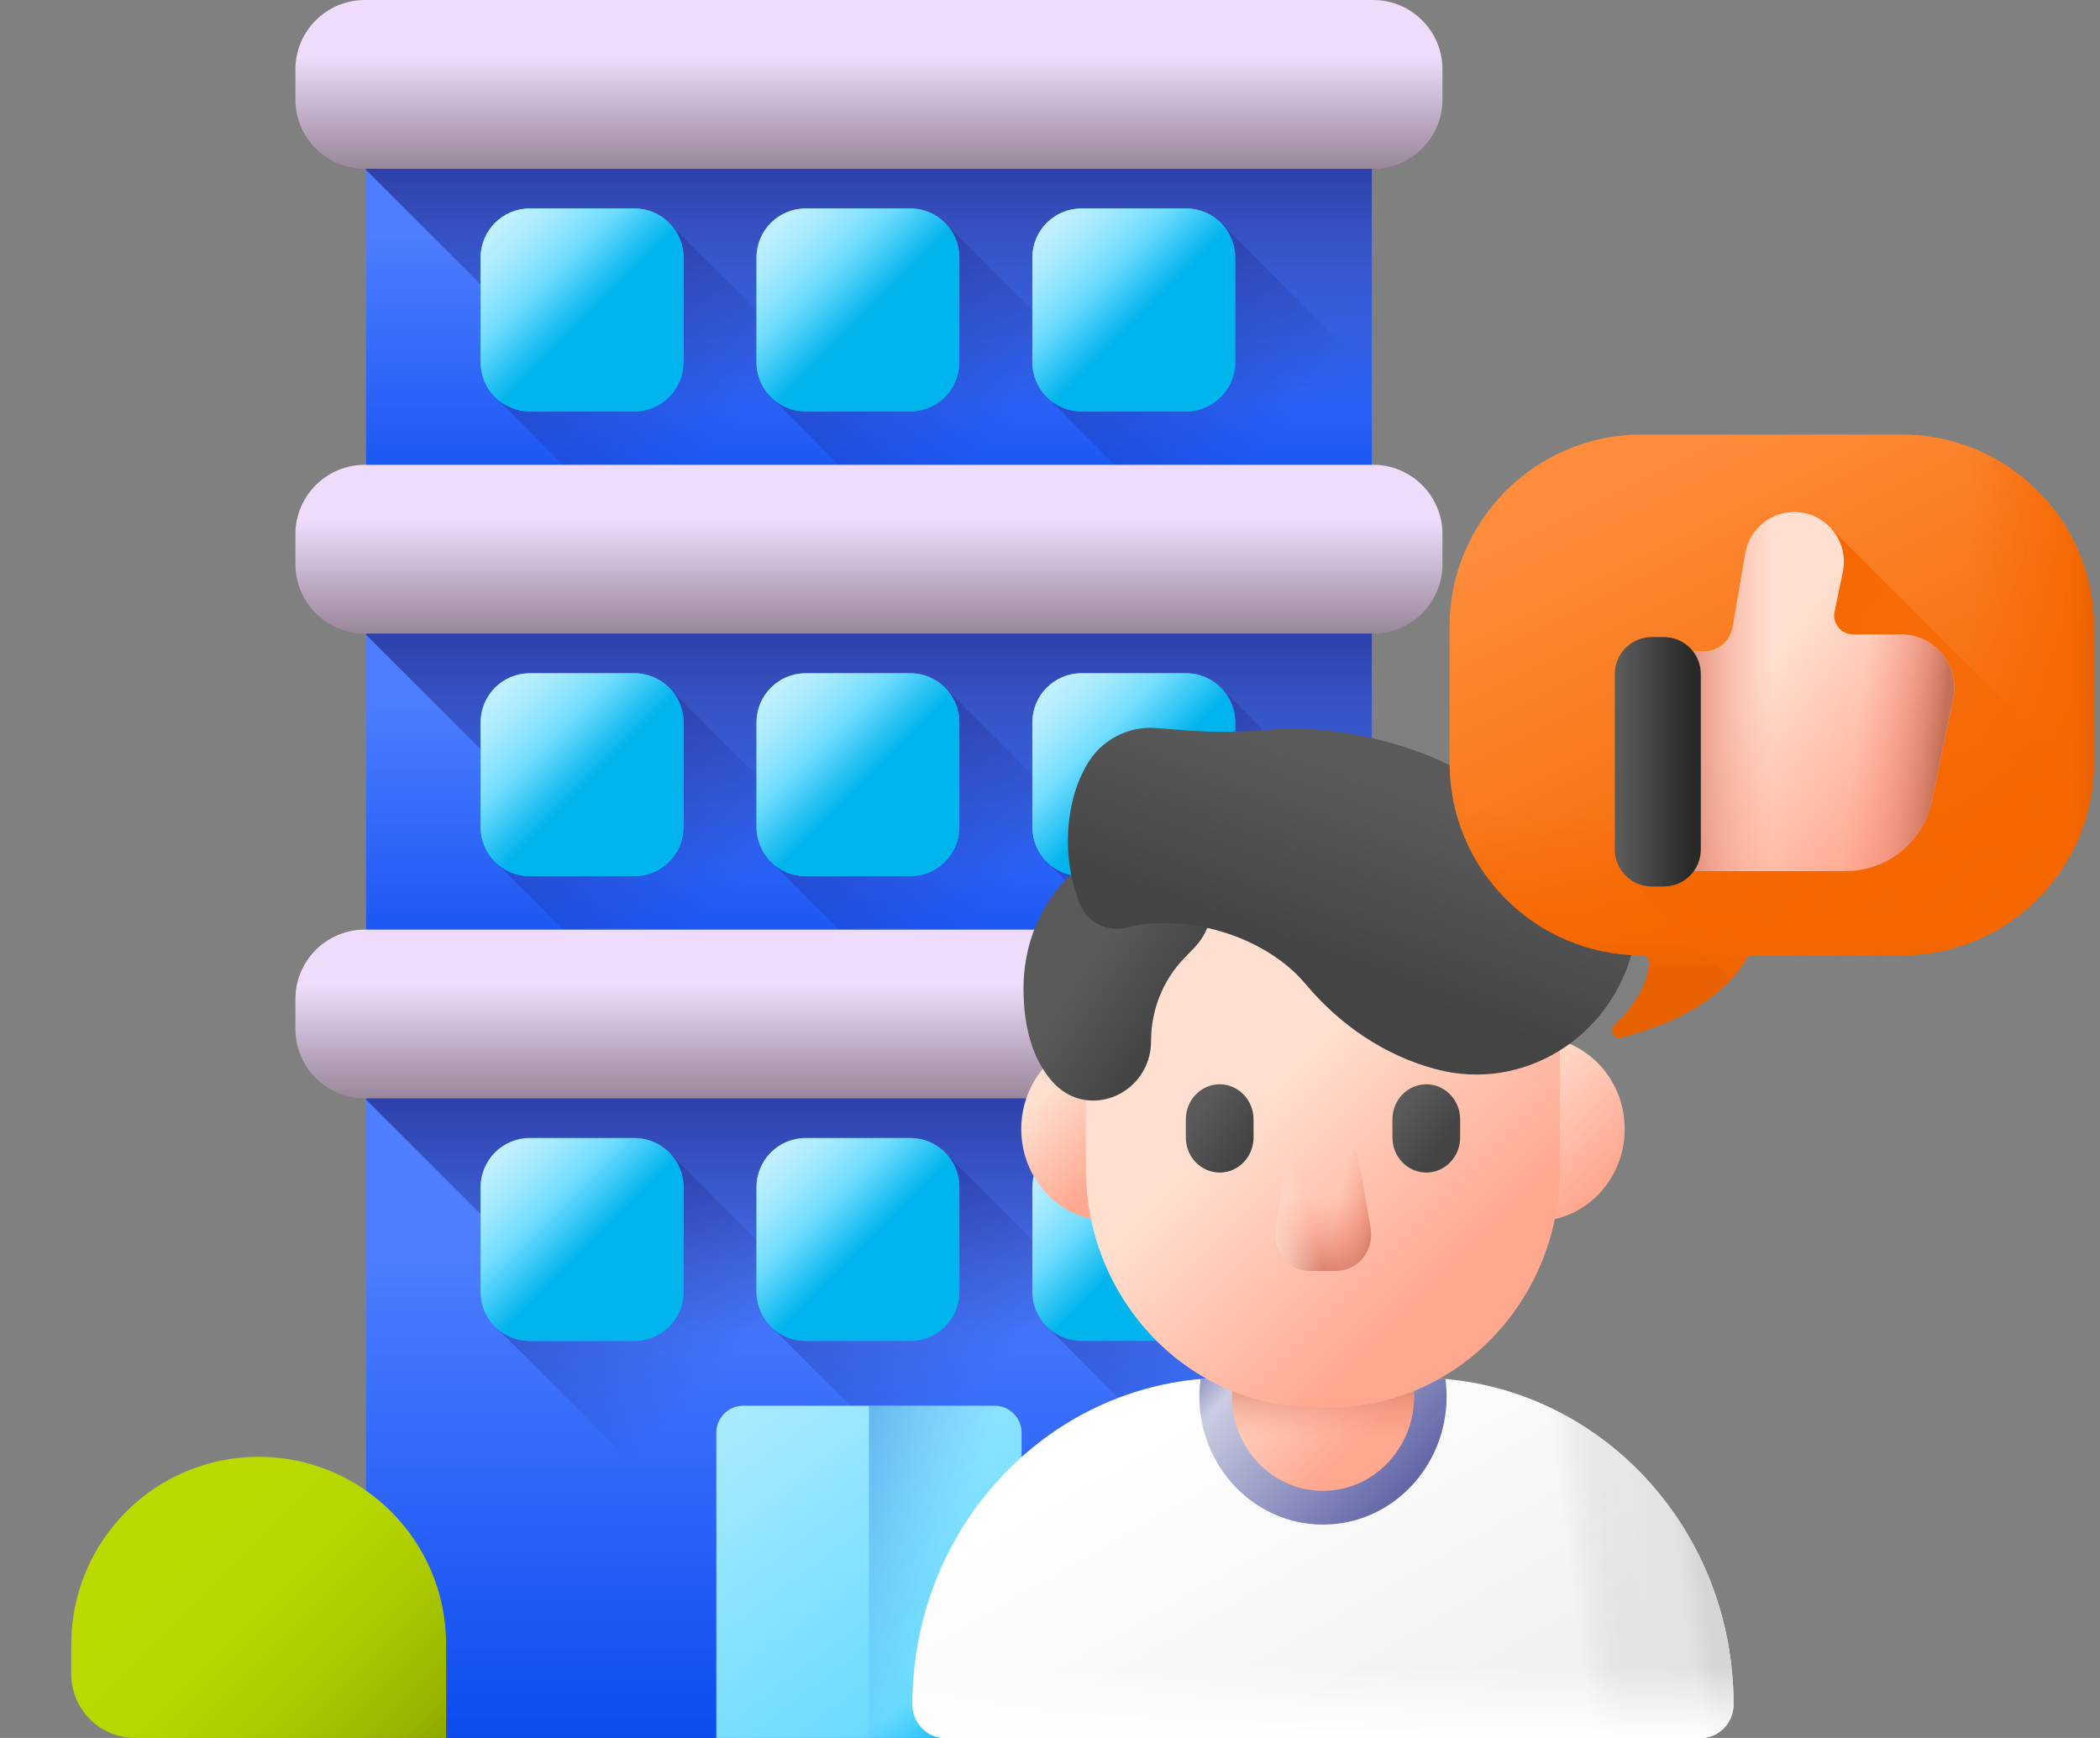 <svg width="58" height="48" viewBox="0 0 58 48" fill="none" xmlns="http://www.w3.org/2000/svg">
<rect x="0" y="0" width="58" height="48" fill="#808080" stroke="none"/>
<g clip-path="url(#clip0_1584_10691)">
<path d="M10.112 2.331H37.888V14.927H10.112V2.331Z" fill="url(#paint0_linear_1584_10691)"/>
<path d="M10.112 2.331V4.697L20.343 14.927H37.888V2.331H10.112Z" fill="url(#paint1_linear_1584_10691)"/>
<path d="M37.922 4.662H10.077C9.018 4.662 8.159 3.803 8.159 2.744V1.918C8.159 0.859 9.018 0 10.077 0H37.922C38.982 0 39.84 0.859 39.84 1.918V2.744C39.84 3.803 38.982 4.662 37.922 4.662Z" fill="url(#paint2_linear_1584_10691)"/>
<path d="M18.533 6.213C18.284 5.934 17.923 5.852 17.52 5.852H14.632C13.883 5.852 13.369 6.365 13.369 7.115V10.003C13.369 10.406 13.451 10.767 13.73 11.016L17.186 14.472C17.435 14.751 17.796 14.927 18.199 14.927H21.087C21.837 14.927 22.445 14.319 22.445 13.57V10.682C22.445 10.279 22.268 9.918 21.989 9.669L18.533 6.213Z" fill="url(#paint3_linear_1584_10691)"/>
<path d="M17.52 5.757H14.632C13.882 5.757 13.274 6.365 13.274 7.115V10.003C13.274 10.753 13.882 11.361 14.632 11.361H17.52C18.27 11.361 18.878 10.753 18.878 10.003V7.115C18.878 6.365 18.27 5.757 17.52 5.757Z" fill="url(#paint4_linear_1584_10691)"/>
<path d="M17.52 5.757H14.632C13.882 5.757 13.274 6.365 13.274 7.115V10.003C13.274 10.753 13.882 11.361 14.632 11.361H17.52C18.27 11.361 18.878 10.753 18.878 10.003V7.115C18.878 6.365 18.27 5.757 17.52 5.757Z" fill="url(#paint5_linear_1584_10691)"/>
<path d="M26.152 6.213C25.903 5.934 25.543 5.852 25.14 5.852H22.252C21.502 5.852 20.988 6.365 20.988 7.115V10.003C20.988 10.406 21.07 10.767 21.349 11.016L24.806 14.472C25.054 14.751 25.415 14.927 25.818 14.927H28.706C29.456 14.927 30.064 14.319 30.064 13.57V10.682C30.064 10.279 29.887 9.918 29.609 9.669L26.152 6.213Z" fill="url(#paint6_linear_1584_10691)"/>
<path d="M25.139 11.361H22.251C21.502 11.361 20.894 10.753 20.894 10.003V7.115C20.894 6.365 21.502 5.757 22.251 5.757H25.139C25.889 5.757 26.497 6.365 26.497 7.115V10.003C26.497 10.753 25.889 11.361 25.139 11.361Z" fill="url(#paint7_linear_1584_10691)"/>
<path d="M25.139 11.361H22.251C21.502 11.361 20.894 10.753 20.894 10.003V7.115C20.894 6.365 21.502 5.757 22.251 5.757H25.139C25.889 5.757 26.497 6.365 26.497 7.115V10.003C26.497 10.753 25.889 11.361 25.139 11.361Z" fill="url(#paint8_linear_1584_10691)"/>
<path d="M33.77 6.213C33.522 5.934 33.161 5.852 32.758 5.852H29.87C29.12 5.852 28.606 6.365 28.606 7.115V10.003C28.606 10.406 28.688 10.767 28.967 11.016L32.424 14.472C32.672 14.751 33.033 14.927 33.436 14.927H36.324C37.074 14.927 37.682 14.319 37.682 13.57V10.682C37.682 10.279 37.505 9.918 37.227 9.669L33.77 6.213Z" fill="url(#paint9_linear_1584_10691)"/>
<path d="M32.758 11.361H29.869C29.12 11.361 28.512 10.753 28.512 10.003V7.115C28.512 6.365 29.12 5.757 29.869 5.757H32.758C33.507 5.757 34.115 6.365 34.115 7.115V10.003C34.115 10.753 33.507 11.361 32.758 11.361Z" fill="url(#paint10_linear_1584_10691)"/>
<path d="M32.758 11.361H29.869C29.12 11.361 28.512 10.753 28.512 10.003V7.115C28.512 6.365 29.12 5.757 29.869 5.757H32.758C33.507 5.757 34.115 6.365 34.115 7.115V10.003C34.115 10.753 33.507 11.361 32.758 11.361Z" fill="url(#paint11_linear_1584_10691)"/>
<path d="M10.112 15.168H37.888V27.764H10.112V15.168Z" fill="url(#paint12_linear_1584_10691)"/>
<path d="M10.112 15.168V17.533L20.343 27.764H37.888V15.168H10.112Z" fill="url(#paint13_linear_1584_10691)"/>
<path d="M37.922 17.498H10.077C9.018 17.498 8.159 16.64 8.159 15.581V14.755C8.159 13.695 9.018 12.837 10.077 12.837H37.922C38.982 12.837 39.84 13.695 39.84 14.755V15.581C39.84 16.64 38.982 17.498 37.922 17.498Z" fill="url(#paint14_linear_1584_10691)"/>
<path d="M18.533 19.049C18.284 18.771 17.923 18.689 17.52 18.689H14.632C13.883 18.689 13.369 19.202 13.369 19.952V22.84C13.369 23.243 13.451 23.604 13.73 23.852L17.186 27.309C17.435 27.588 17.796 27.764 18.199 27.764H21.087C21.837 27.764 22.445 27.156 22.445 26.406V23.518C22.445 23.115 22.268 22.755 21.989 22.506L18.533 19.049Z" fill="url(#paint15_linear_1584_10691)"/>
<path d="M17.52 18.594H14.632C13.882 18.594 13.274 19.202 13.274 19.952V22.84C13.274 23.59 13.882 24.198 14.632 24.198H17.52C18.27 24.198 18.878 23.59 18.878 22.84V19.952C18.878 19.202 18.27 18.594 17.52 18.594Z" fill="url(#paint16_linear_1584_10691)"/>
<path d="M17.52 18.594H14.632C13.882 18.594 13.274 19.202 13.274 19.952V22.84C13.274 23.59 13.882 24.198 14.632 24.198H17.52C18.27 24.198 18.878 23.59 18.878 22.84V19.952C18.878 19.202 18.27 18.594 17.52 18.594Z" fill="url(#paint17_linear_1584_10691)"/>
<path d="M26.152 19.049C25.903 18.771 25.543 18.689 25.14 18.689H22.252C21.502 18.689 20.988 19.202 20.988 19.952V22.84C20.988 23.243 21.07 23.604 21.349 23.852L24.806 27.309C25.054 27.588 25.415 27.764 25.818 27.764H28.706C29.456 27.764 30.064 27.156 30.064 26.406V23.518C30.064 23.115 29.887 22.755 29.609 22.506L26.152 19.049Z" fill="url(#paint18_linear_1584_10691)"/>
<path d="M25.139 24.198H22.251C21.502 24.198 20.894 23.59 20.894 22.84V19.952C20.894 19.202 21.502 18.594 22.251 18.594H25.139C25.889 18.594 26.497 19.202 26.497 19.952V22.84C26.497 23.59 25.889 24.198 25.139 24.198Z" fill="url(#paint19_linear_1584_10691)"/>
<path d="M25.139 24.198H22.251C21.502 24.198 20.894 23.59 20.894 22.84V19.952C20.894 19.202 21.502 18.594 22.251 18.594H25.139C25.889 18.594 26.497 19.202 26.497 19.952V22.84C26.497 23.59 25.889 24.198 25.139 24.198Z" fill="url(#paint20_linear_1584_10691)"/>
<path d="M33.77 19.049C33.522 18.771 33.161 18.689 32.758 18.689H29.87C29.12 18.689 28.606 19.202 28.606 19.952V22.84C28.606 23.243 28.688 23.604 28.967 23.852L32.424 27.309C32.672 27.588 33.033 27.764 33.436 27.764H36.324C37.074 27.764 37.682 27.156 37.682 26.406V23.518C37.682 23.115 37.505 22.755 37.227 22.506L33.77 19.049Z" fill="url(#paint21_linear_1584_10691)"/>
<path d="M32.758 24.198H29.869C29.12 24.198 28.512 23.59 28.512 22.84V19.952C28.512 19.202 29.12 18.594 29.869 18.594H32.758C33.507 18.594 34.115 19.202 34.115 19.952V22.84C34.115 23.59 33.507 24.198 32.758 24.198Z" fill="url(#paint22_linear_1584_10691)"/>
<path d="M32.758 24.198H29.869C29.12 24.198 28.512 23.59 28.512 22.84V19.952C28.512 19.202 29.12 18.594 29.869 18.594H32.758C33.507 18.594 34.115 19.202 34.115 19.952V22.84C34.115 23.59 33.507 24.198 32.758 24.198Z" fill="url(#paint23_linear_1584_10691)"/>
<path d="M10.112 28.004H37.888V48H10.112V28.004Z" fill="url(#paint24_linear_1584_10691)"/>
<path d="M10.112 28.004V30.37L20.343 40.601H37.888V28.004H10.112Z" fill="url(#paint25_linear_1584_10691)"/>
<path d="M37.922 30.335H10.077C9.018 30.335 8.159 29.477 8.159 28.417V27.591C8.159 26.532 9.018 25.674 10.077 25.674H37.922C38.982 25.674 39.84 26.532 39.84 27.591V28.417C39.84 29.476 38.982 30.335 37.922 30.335Z" fill="url(#paint26_linear_1584_10691)"/>
<path d="M18.533 31.886C18.284 31.607 17.923 31.525 17.52 31.525H14.632C13.883 31.525 13.369 32.039 13.369 32.789V35.677C13.369 36.08 13.451 36.44 13.73 36.689L17.186 40.146C17.435 40.424 17.796 40.601 18.199 40.601H21.087C21.837 40.601 22.445 39.993 22.445 39.243V36.355C22.445 35.952 22.268 35.591 21.989 35.343L18.533 31.886Z" fill="url(#paint27_linear_1584_10691)"/>
<path d="M17.52 31.431H14.632C13.882 31.431 13.274 32.039 13.274 32.789V35.677C13.274 36.427 13.882 37.035 14.632 37.035H17.52C18.27 37.035 18.878 36.427 18.878 35.677V32.789C18.878 32.039 18.27 31.431 17.52 31.431Z" fill="url(#paint28_linear_1584_10691)"/>
<path d="M17.52 31.431H14.632C13.882 31.431 13.274 32.039 13.274 32.789V35.677C13.274 36.427 13.882 37.035 14.632 37.035H17.52C18.27 37.035 18.878 36.427 18.878 35.677V32.789C18.878 32.039 18.27 31.431 17.52 31.431Z" fill="url(#paint29_linear_1584_10691)"/>
<path d="M26.152 31.886C25.903 31.607 25.543 31.526 25.14 31.526H22.252C21.502 31.526 20.988 32.039 20.988 32.789V35.677C20.988 36.08 21.07 36.44 21.349 36.689L24.806 40.146C25.054 40.425 25.415 40.601 25.818 40.601H28.706C29.456 40.601 30.064 39.993 30.064 39.243V36.355C30.064 35.952 29.887 35.592 29.609 35.343L26.152 31.886Z" fill="url(#paint30_linear_1584_10691)"/>
<path d="M25.139 37.034H22.251C21.502 37.034 20.894 36.426 20.894 35.677V32.789C20.894 32.039 21.502 31.431 22.251 31.431H25.139C25.889 31.431 26.497 32.039 26.497 32.789V35.677C26.497 36.426 25.889 37.034 25.139 37.034Z" fill="url(#paint31_linear_1584_10691)"/>
<path d="M25.139 37.034H22.251C21.502 37.034 20.894 36.426 20.894 35.677V32.789C20.894 32.039 21.502 31.431 22.251 31.431H25.139C25.889 31.431 26.497 32.039 26.497 32.789V35.677C26.497 36.426 25.889 37.034 25.139 37.034Z" fill="url(#paint32_linear_1584_10691)"/>
<path d="M33.77 31.886C33.522 31.607 33.161 31.526 32.758 31.526H29.87C29.12 31.526 28.606 32.039 28.606 32.789V35.677C28.606 36.08 28.688 36.44 28.967 36.689L32.424 40.146C32.672 40.425 33.033 40.601 33.436 40.601H36.324C37.074 40.601 37.682 39.993 37.682 39.243V36.355C37.682 35.952 37.505 35.592 37.227 35.343L33.77 31.886Z" fill="url(#paint33_linear_1584_10691)"/>
<path d="M32.758 37.034H29.869C29.12 37.034 28.512 36.426 28.512 35.677V32.789C28.512 32.039 29.12 31.431 29.869 31.431H32.758C33.507 31.431 34.115 32.039 34.115 32.789V35.677C34.115 36.426 33.507 37.034 32.758 37.034Z" fill="url(#paint34_linear_1584_10691)"/>
<path d="M28.216 48H19.784V39.569C19.784 39.158 20.118 38.824 20.529 38.824H27.47C27.882 38.824 28.216 39.158 28.216 39.569V48Z" fill="url(#paint35_linear_1584_10691)"/>
<path d="M27.471 38.824H24V48H28.216V39.569C28.216 39.158 27.882 38.824 27.471 38.824Z" fill="url(#paint36_linear_1584_10691)"/>
<path d="M12.321 48H3.732C2.758 48 1.968 47.21 1.968 46.236V45.412C1.968 42.553 4.285 40.235 7.144 40.235C10.004 40.235 12.321 42.553 12.321 45.412V48Z" fill="url(#paint37_linear_1584_10691)"/>
<path d="M34.295 48H44.032C45.137 48 46.032 47.105 46.032 46V45.066C46.032 41.824 43.405 39.197 40.164 39.197C36.922 39.197 34.295 41.824 34.295 45.066V48Z" fill="url(#paint38_linear_1584_10691)"/>
<path d="M31.591 48H36.954C37.562 48 38.055 47.507 38.055 46.898V46.384C38.055 44.599 36.608 43.152 34.823 43.152C33.038 43.152 31.591 44.599 31.591 46.384V48Z" fill="url(#paint39_linear_1584_10691)"/>
</g>
<path d="M46.979 48H26.1C25.603 48 25.2 47.582 25.2 47.067C25.2 42.089 29.091 38.054 33.891 38.054H39.188C43.988 38.054 47.879 42.089 47.879 47.067C47.879 47.582 47.476 48 46.979 48Z" fill="url(#paint40_linear_1584_10691)"/>
<path d="M36.54 42.107C38.426 42.107 39.954 40.521 39.954 38.566C39.954 38.403 39.943 38.243 39.922 38.087C39.68 38.066 39.436 38.054 39.188 38.054H33.891C33.644 38.054 33.399 38.066 33.157 38.087C33.136 38.243 33.125 38.403 33.125 38.566C33.125 40.521 34.654 42.107 36.54 42.107Z" fill="url(#paint41_linear_1584_10691)"/>
<path d="M39.188 38.054H35.914V48H46.979C47.476 48 47.879 47.582 47.879 47.067C47.879 42.089 43.987 38.054 39.188 38.054Z" fill="url(#paint42_linear_1584_10691)"/>
<path d="M25.2 47.067C25.2 47.582 25.603 48 26.1 48H46.979C47.476 48 47.879 47.582 47.879 47.067C47.879 45.493 47.489 44.013 46.806 42.725H26.274C25.59 44.013 25.2 45.493 25.2 47.067Z" fill="url(#paint43_linear_1584_10691)"/>
<path d="M36.54 41.175C37.929 41.175 39.056 40.007 39.056 38.566C39.056 37.124 37.929 35.956 36.54 35.956C35.15 35.956 34.023 37.124 34.023 38.566C34.023 40.007 35.15 41.175 36.54 41.175Z" fill="url(#paint44_linear_1584_10691)"/>
<path d="M36.54 41.175C37.929 41.175 39.056 40.007 39.056 38.566C39.056 37.124 37.929 35.956 36.54 35.956C35.15 35.956 34.023 37.124 34.023 38.566C34.023 40.007 35.15 41.175 36.54 41.175Z" fill="url(#paint45_linear_1584_10691)"/>
<path d="M28.206 31.182C28.206 29.978 29.012 28.97 30.095 28.705C30.384 28.634 30.661 28.866 30.661 29.174V33.19C30.661 33.499 30.384 33.731 30.095 33.66C29.012 33.395 28.206 32.386 28.206 31.182Z" fill="url(#paint46_linear_1584_10691)"/>
<path d="M44.872 31.182C44.872 29.978 44.066 28.97 42.983 28.705C42.694 28.634 42.417 28.866 42.417 29.174V33.19C42.417 33.499 42.694 33.731 42.983 33.66C44.066 33.395 44.872 32.386 44.872 31.182Z" fill="url(#paint47_linear_1584_10691)"/>
<path d="M36.728 38.872H36.349C32.838 38.872 29.992 35.921 29.992 32.28V28.405C29.992 24.765 32.838 21.813 36.349 21.813H36.728C40.239 21.813 43.085 24.765 43.085 28.405V32.28C43.084 35.921 40.239 38.872 36.728 38.872Z" fill="url(#paint48_linear_1584_10691)"/>
<path d="M36.9 35.1H36.177C35.574 35.1 35.118 34.536 35.223 33.92L35.563 31.939C35.606 31.687 35.818 31.503 36.065 31.503H37.012C37.259 31.503 37.471 31.687 37.514 31.939L37.854 33.92C37.959 34.536 37.503 35.1 36.9 35.1Z" fill="url(#paint49_linear_1584_10691)"/>
<path d="M36.9 35.1H36.177C35.574 35.1 35.118 34.536 35.223 33.92L35.563 31.939C35.606 31.687 35.818 31.503 36.065 31.503H37.012C37.259 31.503 37.471 31.687 37.514 31.939L37.854 33.92C37.959 34.536 37.503 35.1 36.9 35.1Z" fill="url(#paint50_linear_1584_10691)"/>
<path d="M36.177 35.1H36.9C37.503 35.1 37.959 34.536 37.854 33.92L37.514 31.939C37.471 31.687 37.259 31.503 37.012 31.503H36.065C35.818 31.503 35.606 31.687 35.563 31.939L35.223 33.92C35.118 34.536 35.574 35.1 36.177 35.1Z" fill="url(#paint51_linear_1584_10691)"/>
<path d="M33.686 32.384C33.17 32.384 32.751 31.95 32.751 31.414V30.916C32.751 30.381 33.17 29.946 33.686 29.946C34.203 29.946 34.622 30.381 34.622 30.916V31.414C34.622 31.95 34.203 32.384 33.686 32.384Z" fill="url(#paint52_linear_1584_10691)"/>
<path d="M39.392 32.384C38.876 32.384 38.457 31.95 38.457 31.414V30.916C38.457 30.381 38.876 29.946 39.392 29.946C39.909 29.946 40.328 30.381 40.328 30.916V31.414C40.328 31.95 39.909 32.384 39.392 32.384Z" fill="url(#paint53_linear_1584_10691)"/>
<path d="M28.268 27.301C28.268 28.53 28.598 29.334 29.053 29.859C29.07 29.878 29.086 29.896 29.103 29.914C30.083 30.954 31.792 30.198 31.792 28.744C31.792 27.892 32.119 27.074 32.7 26.471L32.984 26.177C34.018 25.105 33.301 23.262 31.84 23.247C31.829 23.247 31.819 23.247 31.808 23.247C29.852 23.247 28.268 25.062 28.268 27.301Z" fill="url(#paint54_linear_1584_10691)"/>
<path d="M45.633 24.578C45.395 24.999 45.243 25.462 45.159 25.943C45.144 26.026 45.126 26.11 45.105 26.195C44.49 28.675 42.052 30.168 39.66 29.53L39.656 29.529C38.249 29.153 37.009 28.314 36.058 27.176C35.509 26.519 34.63 25.965 33.571 25.683C32.687 25.447 31.824 25.439 31.106 25.618C30.573 25.751 30.02 25.472 29.815 24.945C29.473 24.061 29.39 23.06 29.636 22.067C29.72 21.731 29.846 21.419 30.009 21.135C30.011 21.13 30.014 21.126 30.017 21.122C30.413 20.432 31.162 20.046 31.933 20.107L32.757 20.172C33.539 20.234 34.324 20.219 35.104 20.152C36.023 20.073 37.126 20.174 38.276 20.481C38.551 20.555 38.818 20.637 39.075 20.727C40.233 21.131 41.292 21.788 42.205 22.63C42.805 23.183 43.654 23.338 44.4 23.031L45.256 22.678C45.724 22.486 46.21 22.923 46.086 23.429C46.084 23.433 46.084 23.438 46.082 23.442C45.98 23.853 45.827 24.233 45.633 24.578Z" fill="url(#paint55_linear_1584_10691)"/>
<path d="M45.345 12H52.523C55.455 12 57.832 14.377 57.832 17.309V21.074C57.832 24.006 55.455 26.383 52.523 26.383H48.403C48.33 26.383 48.264 26.423 48.227 26.486C47.634 27.508 46.399 28.236 44.778 28.655C44.577 28.707 44.443 28.457 44.592 28.314C45.198 27.736 45.496 27.165 45.546 26.605C45.556 26.486 45.464 26.383 45.345 26.383C42.413 26.383 40.036 24.006 40.036 21.074V17.309C40.036 14.377 42.413 12 45.345 12Z" fill="url(#paint56_linear_1584_10691)"/>
<path d="M52.523 12H48.14V26.625C48.17 26.579 48.2 26.534 48.227 26.486C48.264 26.423 48.33 26.383 48.403 26.383H52.523C55.455 26.383 57.832 24.006 57.832 21.074V17.309C57.832 14.377 55.455 12 52.523 12Z" fill="url(#paint57_linear_1584_10691)"/>
<path d="M40.036 17.396V21.074C40.036 24.006 42.413 26.383 45.345 26.383C45.464 26.383 45.556 26.486 45.546 26.605C45.496 27.165 45.198 27.736 44.592 28.314C44.443 28.457 44.577 28.707 44.778 28.655C46.399 28.236 47.634 27.508 48.227 26.486C48.264 26.423 48.33 26.383 48.403 26.383H52.523C55.455 26.383 57.832 24.006 57.832 21.074V17.396H40.036Z" fill="url(#paint58_linear_1584_10691)"/>
<path d="M50.572 14.591L50.062 17.72C49.589 20.628 47.637 23.079 44.909 24.193L47.788 27.072C47.959 26.888 48.107 26.694 48.228 26.486C48.264 26.423 48.331 26.383 48.404 26.383H52.524C55.209 26.383 57.427 24.389 57.782 21.801L50.572 14.591Z" fill="url(#paint59_linear_1584_10691)"/>
<path d="M52.496 17.52H51.178C50.849 17.52 50.603 17.218 50.67 16.896L50.898 15.792C51.074 14.941 50.424 14.142 49.554 14.142C48.904 14.142 48.343 14.6 48.211 15.237L47.855 17.316C47.788 17.707 47.449 17.992 47.052 17.992H46.628C46.239 17.992 45.924 18.308 45.924 18.697V23.354C45.924 23.742 46.239 24.058 46.628 24.058H50.977C52.125 24.058 53.116 23.253 53.352 22.13L53.947 19.307C54.141 18.386 53.438 17.52 52.496 17.52Z" fill="url(#paint60_linear_1584_10691)"/>
<path d="M52.496 17.52H51.178C50.849 17.52 50.603 17.218 50.67 16.896L50.898 15.792C51.074 14.941 50.424 14.142 49.554 14.142C48.904 14.142 48.343 14.6 48.211 15.237L47.855 17.316C47.788 17.707 47.449 17.992 47.052 17.992H46.628C46.239 17.992 45.924 18.308 45.924 18.697V23.354C45.924 23.742 46.239 24.058 46.628 24.058H50.977C52.125 24.058 53.116 23.253 53.352 22.13L53.947 19.307C54.141 18.386 53.438 17.52 52.496 17.52Z" fill="url(#paint61_linear_1584_10691)"/>
<path d="M52.496 17.52H51.178C50.849 17.52 50.603 17.218 50.67 16.896L50.898 15.792C51.074 14.941 50.424 14.142 49.554 14.142C48.904 14.142 48.343 14.6 48.211 15.237L47.855 17.316C47.788 17.707 47.449 17.992 47.052 17.992H46.628C46.239 17.992 45.924 18.308 45.924 18.697V23.354C45.924 23.742 46.239 24.058 46.628 24.058H50.977C52.125 24.058 53.116 23.253 53.352 22.13L53.947 19.307C54.141 18.386 53.438 17.52 52.496 17.52Z" fill="url(#paint62_linear_1584_10691)"/>
<path d="M45.953 17.594H45.622C45.057 17.594 44.6 18.052 44.6 18.616V23.461C44.6 24.026 45.057 24.483 45.622 24.483H45.953C46.517 24.483 46.975 24.026 46.975 23.461V18.616C46.975 18.052 46.517 17.594 45.953 17.594Z" fill="url(#paint63_linear_1584_10691)"/>
<defs>
<linearGradient id="paint0_linear_1584_10691" x1="24" y1="6.502" x2="24" y2="16.465" gradientUnits="userSpaceOnUse">
<stop stop-color="#4D7EFF"/>
<stop offset="1" stop-color="#0042ED"/>
</linearGradient>
<linearGradient id="paint1_linear_1584_10691" x1="24" y1="11.281" x2="24" y2="1.536" gradientUnits="userSpaceOnUse">
<stop stop-color="#1E2483" stop-opacity="0"/>
<stop offset="0.294" stop-color="#1E2483" stop-opacity="0.29"/>
<stop offset="1" stop-color="#1E2483"/>
</linearGradient>
<linearGradient id="paint2_linear_1584_10691" x1="24" y1="1.544" x2="24" y2="5.231" gradientUnits="userSpaceOnUse">
<stop stop-color="#EFDCFB"/>
<stop offset="0.443" stop-color="#C1AEC7"/>
<stop offset="1" stop-color="#8A7889"/>
</linearGradient>
<linearGradient id="paint3_linear_1584_10691" x1="19.818" y1="12.301" x2="8.939" y2="1.422" gradientUnits="userSpaceOnUse">
<stop stop-color="#1E2483" stop-opacity="0"/>
<stop offset="0.294" stop-color="#1E2483" stop-opacity="0.29"/>
<stop offset="1" stop-color="#1E2483"/>
</linearGradient>
<linearGradient id="paint4_linear_1584_10691" x1="12.163" y1="4.646" x2="17.526" y2="10.008" gradientUnits="userSpaceOnUse">
<stop stop-color="#18CEFB"/>
<stop offset="0.406" stop-color="#1ACCFB"/>
<stop offset="0.619" stop-color="#21C4FA"/>
<stop offset="0.786" stop-color="#2DB6F9"/>
<stop offset="0.929" stop-color="#3FA4F7"/>
<stop offset="1" stop-color="#4A97F6"/>
</linearGradient>
<linearGradient id="paint5_linear_1584_10691" x1="12.793" y1="5.276" x2="16.267" y2="8.75" gradientUnits="userSpaceOnUse">
<stop stop-color="#E9FAFF"/>
<stop offset="0.432" stop-color="#A9EAFF"/>
<stop offset="0.672" stop-color="#72DDFF"/>
<stop offset="1" stop-color="#00B4ED"/>
</linearGradient>
<linearGradient id="paint6_linear_1584_10691" x1="27.437" y1="12.301" x2="16.558" y2="1.422" gradientUnits="userSpaceOnUse">
<stop stop-color="#1E2483" stop-opacity="0"/>
<stop offset="0.294" stop-color="#1E2483" stop-opacity="0.29"/>
<stop offset="1" stop-color="#1E2483"/>
</linearGradient>
<linearGradient id="paint7_linear_1584_10691" x1="20.463" y1="5.327" x2="24.603" y2="9.467" gradientUnits="userSpaceOnUse">
<stop stop-color="#18CEFB"/>
<stop offset="0.406" stop-color="#1ACCFB"/>
<stop offset="0.619" stop-color="#21C4FA"/>
<stop offset="0.786" stop-color="#2DB6F9"/>
<stop offset="0.929" stop-color="#3FA4F7"/>
<stop offset="1" stop-color="#4A97F6"/>
</linearGradient>
<linearGradient id="paint8_linear_1584_10691" x1="20.412" y1="5.276" x2="23.887" y2="8.75" gradientUnits="userSpaceOnUse">
<stop stop-color="#E9FAFF"/>
<stop offset="0.432" stop-color="#A9EAFF"/>
<stop offset="0.672" stop-color="#72DDFF"/>
<stop offset="1" stop-color="#00B4ED"/>
</linearGradient>
<linearGradient id="paint9_linear_1584_10691" x1="35.056" y1="12.301" x2="24.177" y2="1.422" gradientUnits="userSpaceOnUse">
<stop stop-color="#1E2483" stop-opacity="0"/>
<stop offset="0.294" stop-color="#1E2483" stop-opacity="0.29"/>
<stop offset="1" stop-color="#1E2483"/>
</linearGradient>
<linearGradient id="paint10_linear_1584_10691" x1="28.03" y1="5.276" x2="31.505" y2="8.75" gradientUnits="userSpaceOnUse">
<stop stop-color="#18CEFB"/>
<stop offset="0.406" stop-color="#1ACCFB"/>
<stop offset="0.619" stop-color="#21C4FA"/>
<stop offset="0.786" stop-color="#2DB6F9"/>
<stop offset="0.929" stop-color="#3FA4F7"/>
<stop offset="1" stop-color="#4A97F6"/>
</linearGradient>
<linearGradient id="paint11_linear_1584_10691" x1="28.03" y1="5.276" x2="31.505" y2="8.75" gradientUnits="userSpaceOnUse">
<stop stop-color="#E9FAFF"/>
<stop offset="0.432" stop-color="#A9EAFF"/>
<stop offset="0.672" stop-color="#72DDFF"/>
<stop offset="1" stop-color="#00B4ED"/>
</linearGradient>
<linearGradient id="paint12_linear_1584_10691" x1="24" y1="19.339" x2="24" y2="29.302" gradientUnits="userSpaceOnUse">
<stop stop-color="#4D7EFF"/>
<stop offset="1" stop-color="#0042ED"/>
</linearGradient>
<linearGradient id="paint13_linear_1584_10691" x1="24" y1="24.118" x2="24" y2="14.373" gradientUnits="userSpaceOnUse">
<stop stop-color="#1E2483" stop-opacity="0"/>
<stop offset="0.294" stop-color="#1E2483" stop-opacity="0.29"/>
<stop offset="1" stop-color="#1E2483"/>
</linearGradient>
<linearGradient id="paint14_linear_1584_10691" x1="24" y1="14.38" x2="24" y2="18.068" gradientUnits="userSpaceOnUse">
<stop stop-color="#EFDCFB"/>
<stop offset="0.443" stop-color="#C1AEC7"/>
<stop offset="1" stop-color="#8A7889"/>
</linearGradient>
<linearGradient id="paint15_linear_1584_10691" x1="19.818" y1="25.137" x2="8.939" y2="14.258" gradientUnits="userSpaceOnUse">
<stop stop-color="#1E2483" stop-opacity="0"/>
<stop offset="0.294" stop-color="#1E2483" stop-opacity="0.29"/>
<stop offset="1" stop-color="#1E2483"/>
</linearGradient>
<linearGradient id="paint16_linear_1584_10691" x1="12.163" y1="17.483" x2="17.526" y2="22.845" gradientUnits="userSpaceOnUse">
<stop stop-color="#18CEFB"/>
<stop offset="0.406" stop-color="#1ACCFB"/>
<stop offset="0.619" stop-color="#21C4FA"/>
<stop offset="0.786" stop-color="#2DB6F9"/>
<stop offset="0.929" stop-color="#3FA4F7"/>
<stop offset="1" stop-color="#4A97F6"/>
</linearGradient>
<linearGradient id="paint17_linear_1584_10691" x1="12.793" y1="18.113" x2="16.267" y2="21.587" gradientUnits="userSpaceOnUse">
<stop stop-color="#E9FAFF"/>
<stop offset="0.432" stop-color="#A9EAFF"/>
<stop offset="0.672" stop-color="#72DDFF"/>
<stop offset="1" stop-color="#00B4ED"/>
</linearGradient>
<linearGradient id="paint18_linear_1584_10691" x1="27.437" y1="25.137" x2="16.558" y2="14.258" gradientUnits="userSpaceOnUse">
<stop stop-color="#1E2483" stop-opacity="0"/>
<stop offset="0.294" stop-color="#1E2483" stop-opacity="0.29"/>
<stop offset="1" stop-color="#1E2483"/>
</linearGradient>
<linearGradient id="paint19_linear_1584_10691" x1="20.463" y1="18.164" x2="24.603" y2="22.303" gradientUnits="userSpaceOnUse">
<stop stop-color="#18CEFB"/>
<stop offset="0.406" stop-color="#1ACCFB"/>
<stop offset="0.619" stop-color="#21C4FA"/>
<stop offset="0.786" stop-color="#2DB6F9"/>
<stop offset="0.929" stop-color="#3FA4F7"/>
<stop offset="1" stop-color="#4A97F6"/>
</linearGradient>
<linearGradient id="paint20_linear_1584_10691" x1="20.412" y1="18.113" x2="23.887" y2="21.587" gradientUnits="userSpaceOnUse">
<stop stop-color="#E9FAFF"/>
<stop offset="0.432" stop-color="#A9EAFF"/>
<stop offset="0.672" stop-color="#72DDFF"/>
<stop offset="1" stop-color="#00B4ED"/>
</linearGradient>
<linearGradient id="paint21_linear_1584_10691" x1="35.056" y1="25.137" x2="24.176" y2="14.258" gradientUnits="userSpaceOnUse">
<stop stop-color="#1E2483" stop-opacity="0"/>
<stop offset="0.294" stop-color="#1E2483" stop-opacity="0.29"/>
<stop offset="1" stop-color="#1E2483"/>
</linearGradient>
<linearGradient id="paint22_linear_1584_10691" x1="28.03" y1="18.113" x2="31.505" y2="21.587" gradientUnits="userSpaceOnUse">
<stop stop-color="#18CEFB"/>
<stop offset="0.406" stop-color="#1ACCFB"/>
<stop offset="0.619" stop-color="#21C4FA"/>
<stop offset="0.786" stop-color="#2DB6F9"/>
<stop offset="0.929" stop-color="#3FA4F7"/>
<stop offset="1" stop-color="#4A97F6"/>
</linearGradient>
<linearGradient id="paint23_linear_1584_10691" x1="28.03" y1="18.113" x2="31.505" y2="21.587" gradientUnits="userSpaceOnUse">
<stop stop-color="#E9FAFF"/>
<stop offset="0.432" stop-color="#A9EAFF"/>
<stop offset="0.672" stop-color="#72DDFF"/>
<stop offset="1" stop-color="#00B4ED"/>
</linearGradient>
<linearGradient id="paint24_linear_1584_10691" x1="24" y1="34.626" x2="24" y2="50.441" gradientUnits="userSpaceOnUse">
<stop stop-color="#4D7EFF"/>
<stop offset="1" stop-color="#0042ED"/>
</linearGradient>
<linearGradient id="paint25_linear_1584_10691" x1="24" y1="36.955" x2="24" y2="27.21" gradientUnits="userSpaceOnUse">
<stop stop-color="#1E2483" stop-opacity="0"/>
<stop offset="0.294" stop-color="#1E2483" stop-opacity="0.29"/>
<stop offset="1" stop-color="#1E2483"/>
</linearGradient>
<linearGradient id="paint26_linear_1584_10691" x1="24" y1="27.217" x2="24" y2="30.904" gradientUnits="userSpaceOnUse">
<stop stop-color="#EFDCFB"/>
<stop offset="0.443" stop-color="#C1AEC7"/>
<stop offset="1" stop-color="#8A7889"/>
</linearGradient>
<linearGradient id="paint27_linear_1584_10691" x1="19.818" y1="37.974" x2="8.939" y2="27.095" gradientUnits="userSpaceOnUse">
<stop stop-color="#1E2483" stop-opacity="0"/>
<stop offset="0.294" stop-color="#1E2483" stop-opacity="0.29"/>
<stop offset="1" stop-color="#1E2483"/>
</linearGradient>
<linearGradient id="paint28_linear_1584_10691" x1="12.163" y1="30.32" x2="17.526" y2="35.682" gradientUnits="userSpaceOnUse">
<stop stop-color="#18CEFB"/>
<stop offset="0.406" stop-color="#1ACCFB"/>
<stop offset="0.619" stop-color="#21C4FA"/>
<stop offset="0.786" stop-color="#2DB6F9"/>
<stop offset="0.929" stop-color="#3FA4F7"/>
<stop offset="1" stop-color="#4A97F6"/>
</linearGradient>
<linearGradient id="paint29_linear_1584_10691" x1="12.793" y1="30.949" x2="16.267" y2="34.424" gradientUnits="userSpaceOnUse">
<stop stop-color="#E9FAFF"/>
<stop offset="0.432" stop-color="#A9EAFF"/>
<stop offset="0.672" stop-color="#72DDFF"/>
<stop offset="1" stop-color="#00B4ED"/>
</linearGradient>
<linearGradient id="paint30_linear_1584_10691" x1="27.437" y1="37.974" x2="16.558" y2="27.095" gradientUnits="userSpaceOnUse">
<stop stop-color="#1E2483" stop-opacity="0"/>
<stop offset="0.294" stop-color="#1E2483" stop-opacity="0.29"/>
<stop offset="1" stop-color="#1E2483"/>
</linearGradient>
<linearGradient id="paint31_linear_1584_10691" x1="20.463" y1="31.001" x2="24.603" y2="35.14" gradientUnits="userSpaceOnUse">
<stop stop-color="#18CEFB"/>
<stop offset="0.406" stop-color="#1ACCFB"/>
<stop offset="0.619" stop-color="#21C4FA"/>
<stop offset="0.786" stop-color="#2DB6F9"/>
<stop offset="0.929" stop-color="#3FA4F7"/>
<stop offset="1" stop-color="#4A97F6"/>
</linearGradient>
<linearGradient id="paint32_linear_1584_10691" x1="20.412" y1="30.949" x2="23.887" y2="34.424" gradientUnits="userSpaceOnUse">
<stop stop-color="#E9FAFF"/>
<stop offset="0.432" stop-color="#A9EAFF"/>
<stop offset="0.672" stop-color="#72DDFF"/>
<stop offset="1" stop-color="#00B4ED"/>
</linearGradient>
<linearGradient id="paint33_linear_1584_10691" x1="35.056" y1="37.974" x2="24.177" y2="27.095" gradientUnits="userSpaceOnUse">
<stop stop-color="#1E2483" stop-opacity="0"/>
<stop offset="0.294" stop-color="#1E2483" stop-opacity="0.29"/>
<stop offset="1" stop-color="#1E2483"/>
</linearGradient>
<linearGradient id="paint34_linear_1584_10691" x1="28.03" y1="30.949" x2="31.505" y2="34.424" gradientUnits="userSpaceOnUse">
<stop stop-color="#E9FAFF"/>
<stop offset="0.432" stop-color="#A9EAFF"/>
<stop offset="0.672" stop-color="#72DDFF"/>
<stop offset="1" stop-color="#00B4ED"/>
</linearGradient>
<linearGradient id="paint35_linear_1584_10691" x1="20.387" y1="38.836" x2="27.251" y2="48.003" gradientUnits="userSpaceOnUse">
<stop stop-color="#A9EAFF"/>
<stop offset="0.812" stop-color="#69DBFF"/>
<stop offset="1" stop-color="#00B4ED"/>
</linearGradient>
<linearGradient id="paint36_linear_1584_10691" x1="26.127" y1="43.525" x2="19.151" y2="41.133" gradientUnits="userSpaceOnUse">
<stop stop-color="#4A97F6" stop-opacity="0"/>
<stop offset="1" stop-color="#0469BB"/>
</linearGradient>
<linearGradient id="paint37_linear_1584_10691" x1="5.188" y1="43.16" x2="12.809" y2="50.782" gradientUnits="userSpaceOnUse">
<stop stop-color="#BADA00"/>
<stop offset="0.219" stop-color="#B6D600"/>
<stop offset="0.45" stop-color="#ACC900"/>
<stop offset="0.687" stop-color="#9AB400"/>
<stop offset="0.927" stop-color="#829700"/>
<stop offset="1" stop-color="#798C00"/>
</linearGradient>
<linearGradient id="paint38_linear_1584_10691" x1="38.225" y1="41.691" x2="42.245" y2="50.388" gradientUnits="userSpaceOnUse">
<stop stop-color="#BADA00"/>
<stop offset="0.219" stop-color="#B6D600"/>
<stop offset="0.45" stop-color="#ACC900"/>
<stop offset="0.687" stop-color="#9AB400"/>
<stop offset="0.927" stop-color="#829700"/>
<stop offset="1" stop-color="#798C00"/>
</linearGradient>
<linearGradient id="paint39_linear_1584_10691" x1="33.998" y1="45.056" x2="35.898" y2="49.149" gradientUnits="userSpaceOnUse">
<stop stop-color="#BADA00"/>
<stop offset="0.219" stop-color="#B6D600"/>
<stop offset="0.45" stop-color="#ACC900"/>
<stop offset="0.687" stop-color="#9AB400"/>
<stop offset="0.927" stop-color="#829700"/>
<stop offset="1" stop-color="#798C00"/>
</linearGradient>
<linearGradient id="paint40_linear_1584_10691" x1="32.845" y1="39.045" x2="38.336" y2="48.697" gradientUnits="userSpaceOnUse">
<stop stop-color="white"/>
<stop offset="1" stop-color="#F1F1F1"/>
</linearGradient>
<linearGradient id="paint41_linear_1584_10691" x1="32.769" y1="35.582" x2="41.713" y2="43.398" gradientUnits="userSpaceOnUse">
<stop stop-color="#1E2483"/>
<stop offset="0.234" stop-color="#1E2483" stop-opacity="0.23"/>
<stop offset="0.517" stop-color="#1E2483" stop-opacity="0.51"/>
<stop offset="0.824" stop-color="#1E2483" stop-opacity="0.82"/>
<stop offset="1" stop-color="#1E2483"/>
</linearGradient>
<linearGradient id="paint42_linear_1584_10691" x1="43.275" y1="42.768" x2="46.843" y2="42.288" gradientUnits="userSpaceOnUse">
<stop stop-color="#B4B4B4" stop-opacity="0"/>
<stop offset="0.234" stop-color="#C0C0C0" stop-opacity="0.23"/>
<stop offset="0.517" stop-color="#D8D8D8" stop-opacity="0.5"/>
<stop offset="0.824" stop-color="#DFDFDF" stop-opacity="0.8"/>
<stop offset="1" stop-color="#D6D6D6"/>
</linearGradient>
<linearGradient id="paint43_linear_1584_10691" x1="36.54" y1="46.036" x2="36.54" y2="48.001" gradientUnits="userSpaceOnUse">
<stop stop-color="white" stop-opacity="0"/>
<stop offset="0.234" stop-color="white" stop-opacity="0.23"/>
<stop offset="0.517" stop-color="white" stop-opacity="0.51"/>
<stop offset="0.824" stop-color="white" stop-opacity="0.8"/>
<stop offset="1" stop-color="white"/>
</linearGradient>
<linearGradient id="paint44_linear_1584_10691" x1="34.929" y1="36.895" x2="37.739" y2="39.605" gradientUnits="userSpaceOnUse">
<stop stop-color="#FFDFCF"/>
<stop offset="1" stop-color="#FFA78F"/>
</linearGradient>
<linearGradient id="paint45_linear_1584_10691" x1="36.54" y1="39.732" x2="36.54" y2="37.672" gradientUnits="userSpaceOnUse">
<stop stop-color="#F89580" stop-opacity="0"/>
<stop offset="0.997" stop-color="#C5715A"/>
</linearGradient>
<linearGradient id="paint46_linear_1584_10691" x1="28.928" y1="30.082" x2="30.975" y2="32.055" gradientUnits="userSpaceOnUse">
<stop stop-color="#FFDFCF"/>
<stop offset="1" stop-color="#FFA78F"/>
</linearGradient>
<linearGradient id="paint47_linear_1584_10691" x1="41.652" y1="29.693" x2="44.515" y2="32.454" gradientUnits="userSpaceOnUse">
<stop stop-color="#FFDFCF"/>
<stop offset="1" stop-color="#FFA78F"/>
</linearGradient>
<linearGradient id="paint48_linear_1584_10691" x1="35.689" y1="29.421" x2="40.793" y2="34.569" gradientUnits="userSpaceOnUse">
<stop stop-color="#FFDFCF"/>
<stop offset="1" stop-color="#FFA78F"/>
</linearGradient>
<linearGradient id="paint49_linear_1584_10691" x1="36.538" y1="33.112" x2="36.538" y2="35.471" gradientUnits="userSpaceOnUse">
<stop stop-color="#F89580" stop-opacity="0"/>
<stop offset="0.262" stop-color="#F1907B" stop-opacity="0.262"/>
<stop offset="0.636" stop-color="#DE826C" stop-opacity="0.638"/>
<stop offset="0.997" stop-color="#C5715A"/>
</linearGradient>
<linearGradient id="paint50_linear_1584_10691" x1="36.931" y1="33.394" x2="38.279" y2="33.71" gradientUnits="userSpaceOnUse">
<stop stop-color="#F89580" stop-opacity="0"/>
<stop offset="0.262" stop-color="#F1907B" stop-opacity="0.262"/>
<stop offset="0.636" stop-color="#DE826C" stop-opacity="0.638"/>
<stop offset="0.997" stop-color="#C5715A"/>
</linearGradient>
<linearGradient id="paint51_linear_1584_10691" x1="36.146" y1="33.394" x2="34.798" y2="33.71" gradientUnits="userSpaceOnUse">
<stop stop-color="#FFDDCD" stop-opacity="0"/>
<stop offset="0.997" stop-color="#FFDDCD"/>
</linearGradient>
<linearGradient id="paint52_linear_1584_10691" x1="33.076" y1="30.7" x2="34.408" y2="31.645" gradientUnits="userSpaceOnUse">
<stop stop-color="#5A5A5A"/>
<stop offset="1" stop-color="#444444"/>
</linearGradient>
<linearGradient id="paint53_linear_1584_10691" x1="38.719" y1="30.641" x2="39.903" y2="31.498" gradientUnits="userSpaceOnUse">
<stop stop-color="#5A5A5A"/>
<stop offset="1" stop-color="#444444"/>
</linearGradient>
<linearGradient id="paint54_linear_1584_10691" x1="30.328" y1="26.317" x2="32.513" y2="27.771" gradientUnits="userSpaceOnUse">
<stop stop-color="#5A5A5A"/>
<stop offset="1" stop-color="#444444"/>
</linearGradient>
<linearGradient id="paint55_linear_1584_10691" x1="38.192" y1="21.783" x2="36.447" y2="26.585" gradientUnits="userSpaceOnUse">
<stop stop-color="#5A5A5A"/>
<stop offset="1" stop-color="#444444"/>
</linearGradient>
<linearGradient id="paint56_linear_1584_10691" x1="45.777" y1="12.877" x2="51.449" y2="24.222" gradientUnits="userSpaceOnUse">
<stop stop-color="#FE8C3A"/>
<stop offset="1" stop-color="#F56700"/>
</linearGradient>
<linearGradient id="paint57_linear_1584_10691" x1="54.412" y1="19.313" x2="57.867" y2="19.313" gradientUnits="userSpaceOnUse">
<stop stop-color="#F56700" stop-opacity="0"/>
<stop offset="0.36" stop-color="#F56700" stop-opacity="0.36"/>
<stop offset="0.794" stop-color="#F56700" stop-opacity="0.795"/>
<stop offset="1" stop-color="#E76100"/>
</linearGradient>
<linearGradient id="paint58_linear_1584_10691" x1="48.934" y1="22.414" x2="48.934" y2="26.933" gradientUnits="userSpaceOnUse">
<stop stop-color="#F56700" stop-opacity="0"/>
<stop offset="0.36" stop-color="#F56700" stop-opacity="0.36"/>
<stop offset="0.794" stop-color="#F56700" stop-opacity="0.795"/>
<stop offset="1" stop-color="#E76100"/>
</linearGradient>
<linearGradient id="paint59_linear_1584_10691" x1="55.317" y1="26.736" x2="47.088" y2="18.819" gradientUnits="userSpaceOnUse">
<stop stop-color="#F56700" stop-opacity="0"/>
<stop offset="0.36" stop-color="#F56700" stop-opacity="0.36"/>
<stop offset="0.794" stop-color="#F56700" stop-opacity="0.795"/>
<stop offset="1" stop-color="#F56700"/>
</linearGradient>
<linearGradient id="paint60_linear_1584_10691" x1="48.236" y1="19.125" x2="52.654" y2="22.452" gradientUnits="userSpaceOnUse">
<stop stop-color="#FFDFCF"/>
<stop offset="1" stop-color="#FFA78F"/>
</linearGradient>
<linearGradient id="paint61_linear_1584_10691" x1="51.407" y1="19.492" x2="53.698" y2="19.765" gradientUnits="userSpaceOnUse">
<stop stop-color="#F89580" stop-opacity="0"/>
<stop offset="0.272" stop-color="#F3917D" stop-opacity="0.273"/>
<stop offset="0.566" stop-color="#E68873" stop-opacity="0.568"/>
<stop offset="0.87" stop-color="#D17962" stop-opacity="0.872"/>
<stop offset="0.997" stop-color="#C5715A"/>
</linearGradient>
<linearGradient id="paint62_linear_1584_10691" x1="48.957" y1="19.1" x2="46.066" y2="19.1" gradientUnits="userSpaceOnUse">
<stop stop-color="#F89580" stop-opacity="0"/>
<stop offset="0.272" stop-color="#F3917D" stop-opacity="0.273"/>
<stop offset="0.566" stop-color="#E68873" stop-opacity="0.568"/>
<stop offset="0.87" stop-color="#D17962" stop-opacity="0.872"/>
<stop offset="0.997" stop-color="#C5715A"/>
</linearGradient>
<linearGradient id="paint63_linear_1584_10691" x1="44.757" y1="21.038" x2="46.666" y2="21.038" gradientUnits="userSpaceOnUse">
<stop stop-color="#5A5A5A"/>
<stop offset="1" stop-color="#292929"/>
</linearGradient>
<clipPath id="clip0_1584_10691">
<rect width="48" height="48" fill="white"/>
</clipPath>
</defs>
</svg>
